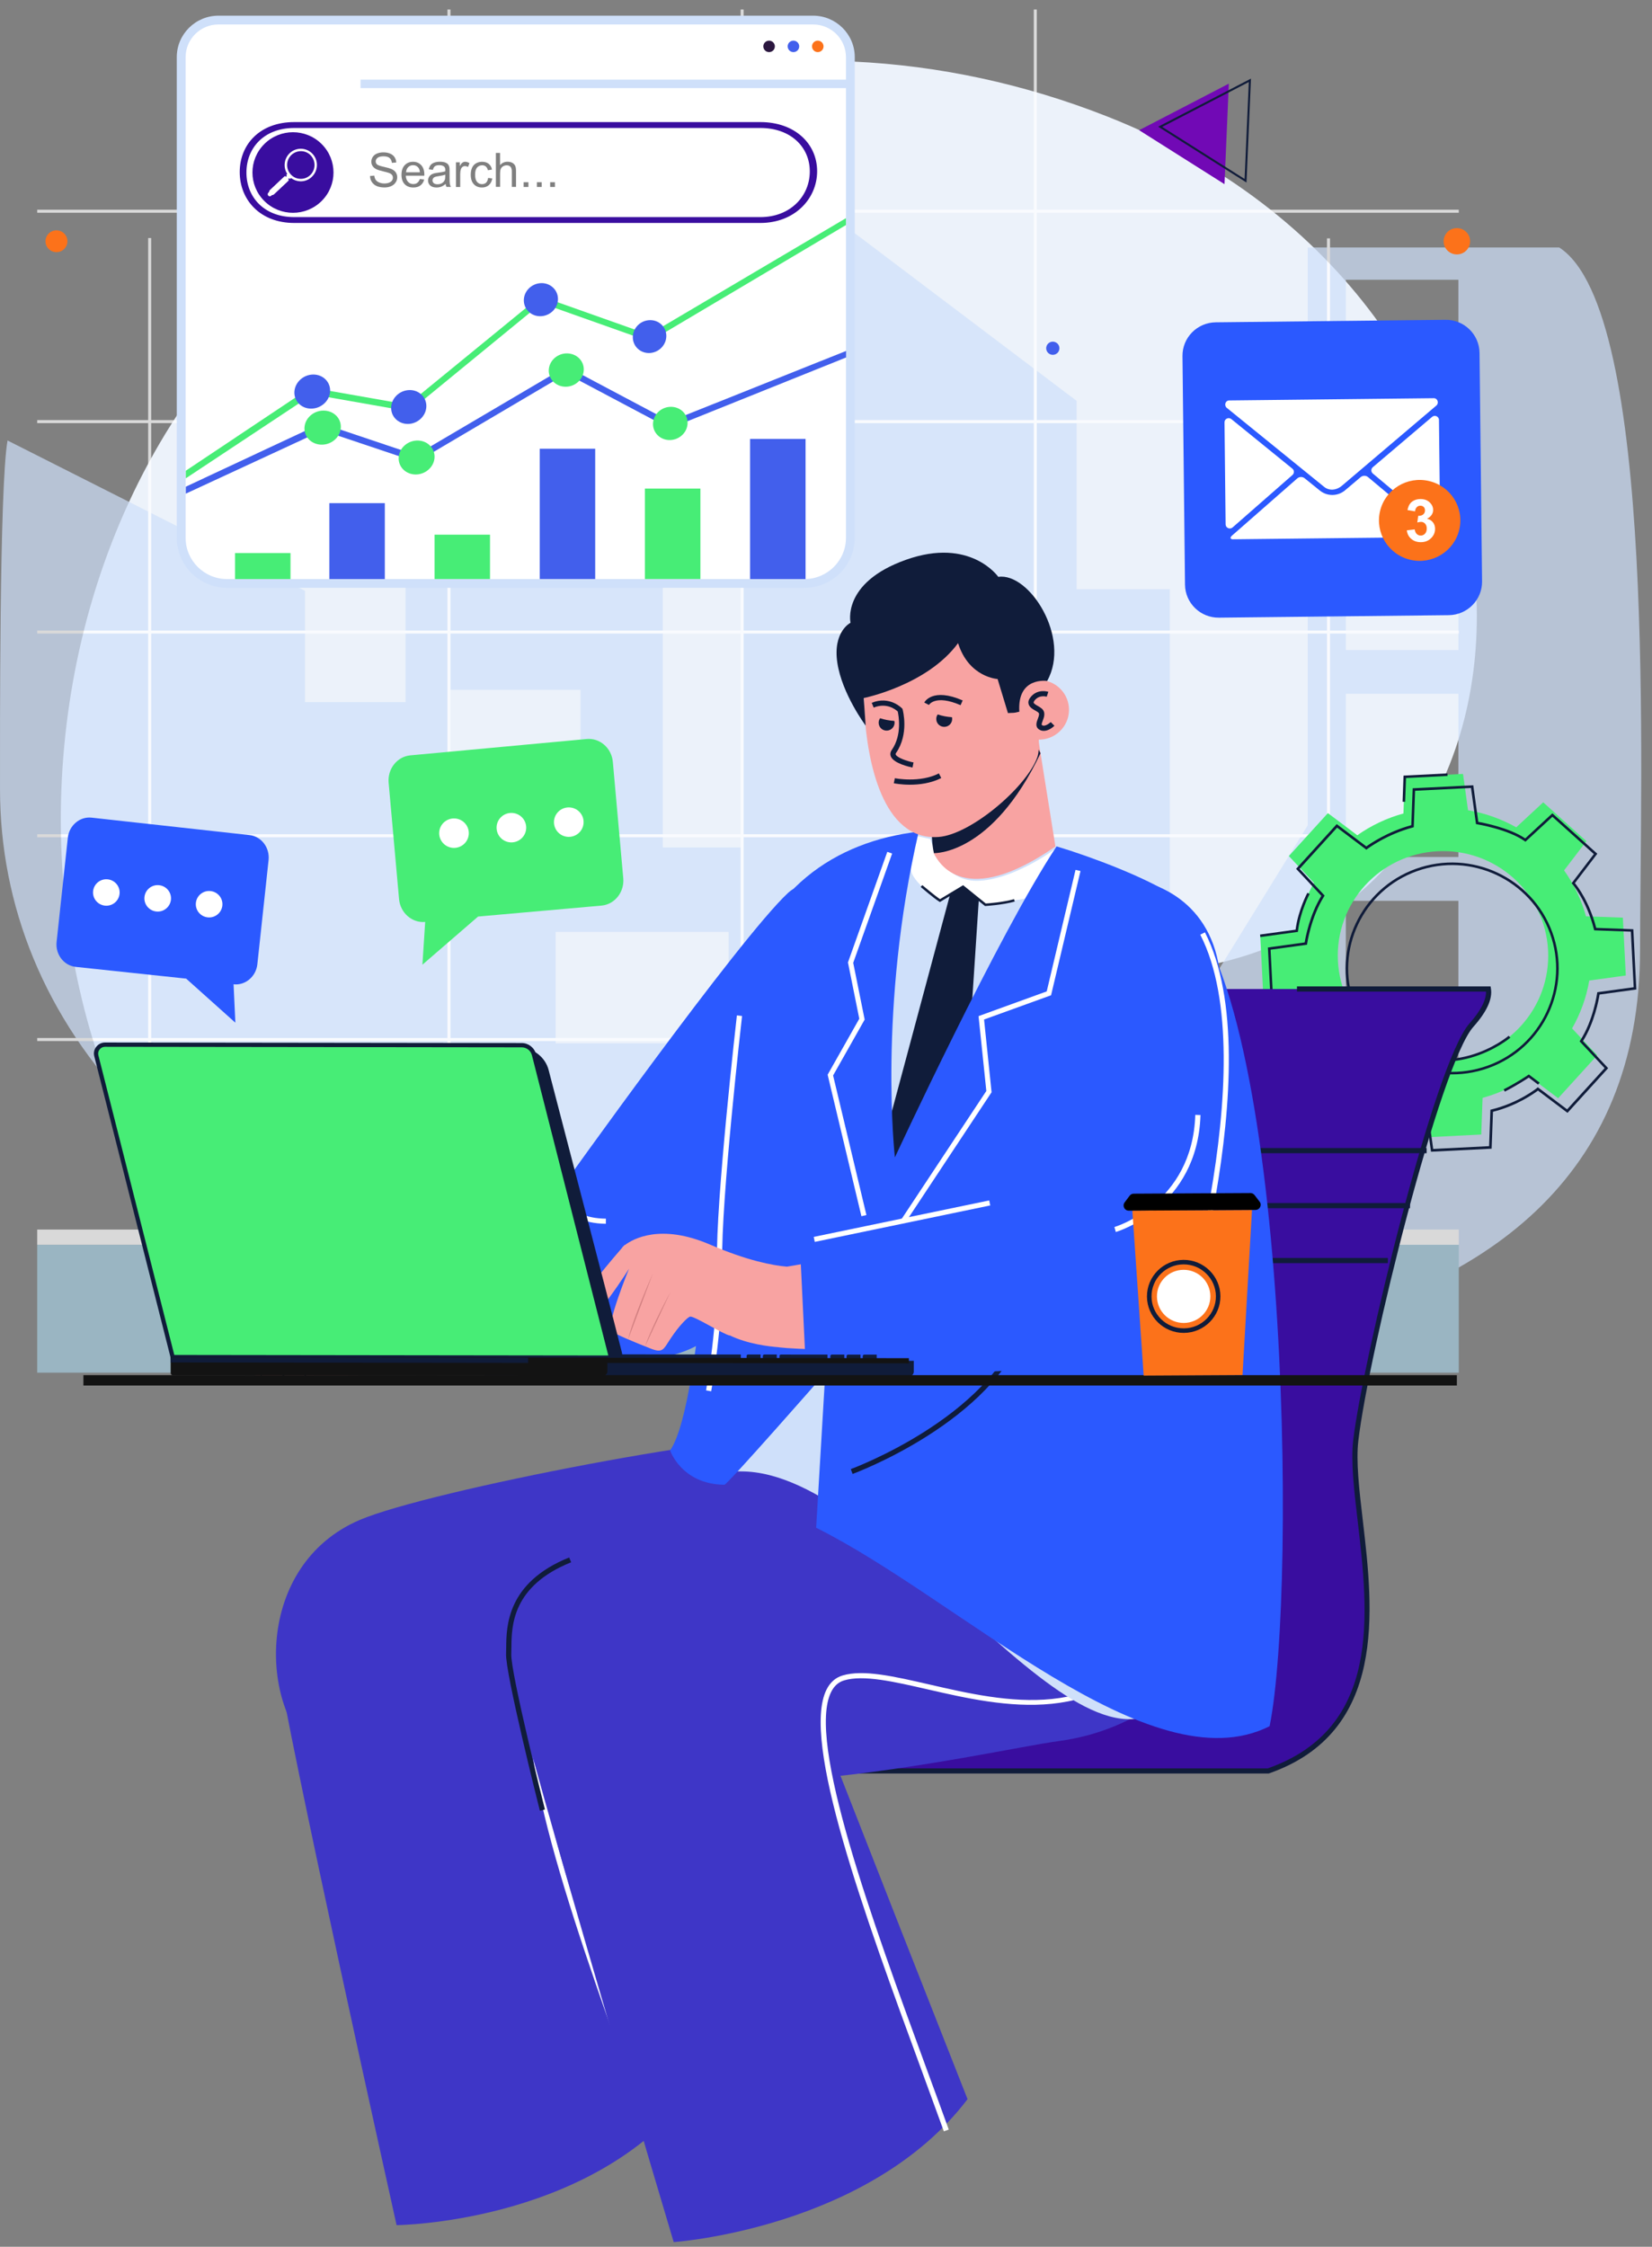 <svg xmlns="http://www.w3.org/2000/svg" width="153" height="208" viewBox="0 0 153 208" fill="none"><rect x="0" y="0" width="153" height="208" fill="#808080" stroke="none"/><path d="M111.786 89.39C67.199 98.423 80.576 121.477 50.825 126.909C10.688 134.236 -8.134 74.414 17.028 37.496C37.136 7.996 71.827 -1.328 102.562 10.791C145.978 27.901 146.978 82.26 111.786 89.39Z" fill="#ECF2FA"></path><g opacity="0.7"><path d="M0.002 73.081C0.002 94.535 16.467 114.708 50.176 121.115C94.688 129.57 151.895 130.128 151.895 87.912C151.895 72.059 153.496 28.754 144.404 22.909H121.112V76.411L108.341 97.11V54.544H99.71V37.107L75.442 18.778V43.05H54.879V11.597C48.693 12.371 42.776 15.17 37.559 19.58V65H28.249V54.693L0.698 40.779C-0.066 45.142 0.002 68.325 0.002 73.081ZM51.466 86.277H67.484V96.583H51.466V86.277ZM61.385 48.707H68.769V78.455H61.385V48.707ZM50.58 27.288H42.136V20.948H50.58V27.288ZM50.58 35.334H42.136V28.994H50.58V35.334ZM50.58 43.377H42.136V37.036H50.58V43.377ZM50.58 51.423H42.136V45.083H50.58V51.423ZM135.069 41.01H124.644V25.901H135.069V41.01ZM135.069 60.177H124.644V45.067H135.069V60.177ZM135.069 79.339H124.644V64.229H135.069V79.339ZM135.069 98.505H124.644V83.396H135.069V98.505ZM41.705 63.864H53.764V77.574H41.705V63.864Z" fill="#CFE0FA"></path><path d="M123.18 22.068H122.899V115.093H123.18V22.068Z" fill="white"></path><path d="M96.024 0.882H95.743V115.097H96.024V0.882Z" fill="white"></path><path d="M68.872 0.882H68.592V115.097H68.872V0.882Z" fill="white"></path><path d="M41.721 0.882H41.44V115.097H41.721V0.882Z" fill="white"></path><path d="M14.002 22.037H13.722V115.093H14.002V22.037Z" fill="white"></path><path d="M135.105 115.242H3.446V127.078H135.105V115.242Z" fill="#A5CCDE"></path><path d="M135.105 113.828H3.446V115.235H135.105V113.828Z" fill="white"></path><path d="M135.105 96.096H3.446V96.375H135.105V96.096Z" fill="white"></path><path d="M135.105 77.232H3.446V77.511H135.105V77.232Z" fill="white"></path><path d="M135.105 58.373H3.446V58.652H135.105V58.373Z" fill="white"></path><path d="M135.105 38.892H3.446V39.171H135.105V38.892Z" fill="white"></path><path d="M135.105 19.415H3.446V19.694H135.105V19.415Z" fill="white"></path></g><path d="M74.508 54.013H21.031C18.686 54.013 16.783 52.123 16.783 49.792V5.288C16.783 3.393 18.33 1.856 20.236 1.856H75.307C77.214 1.856 78.76 3.393 78.76 5.288V49.792C78.756 52.123 76.854 54.013 74.508 54.013Z" fill="white"></path><path d="M74.508 54.418H21.031C18.464 54.418 16.372 52.343 16.372 49.788V5.288C16.372 3.173 18.104 1.451 20.232 1.451H75.303C77.431 1.451 79.164 3.173 79.164 5.288V49.792C79.164 52.343 77.075 54.418 74.508 54.418ZM20.232 2.265C18.555 2.265 17.191 3.621 17.191 5.288V49.792C17.191 51.895 18.911 53.608 21.031 53.608H74.508C76.624 53.608 78.349 51.895 78.349 49.792V5.288C78.349 3.621 76.984 2.265 75.307 2.265H20.232Z" fill="#CFE0FA"></path><path d="M70.423 11.302H27.248C24.088 11.302 22.202 13.354 22.202 15.928C22.202 18.499 24.088 20.641 27.248 20.641H70.423C73.583 20.641 75.679 18.416 75.679 15.85C75.675 13.271 73.583 11.302 70.423 11.302ZM70.423 20.099H27.248C24.452 20.099 22.823 18.247 22.823 15.972C22.823 13.696 24.452 11.848 27.248 11.848H70.423C73.211 11.848 74.999 13.593 74.999 15.873C74.999 18.145 73.211 20.099 70.423 20.099Z" fill="#390D9F"></path><path d="M29.788 18.608C31.254 17.152 31.254 14.79 29.788 13.333C28.322 11.876 25.945 11.876 24.48 13.333C23.014 14.79 23.014 17.152 24.48 18.608C25.945 20.065 28.322 20.065 29.788 18.608Z" fill="#390D9F"></path><path d="M28.949 14.246C28.677 13.955 28.309 13.786 27.909 13.77C27.51 13.758 27.13 13.9 26.837 14.175C26.299 14.686 26.212 15.5 26.604 16.101L26.549 16.156C26.517 16.184 26.517 16.231 26.545 16.258L26.572 16.29L26.489 16.364L26.47 16.341C26.434 16.302 26.371 16.302 26.331 16.337L25.006 17.583C24.951 17.638 24.923 17.709 24.923 17.772L24.856 17.835C24.777 17.909 24.773 18.035 24.848 18.114C24.884 18.149 24.927 18.173 24.982 18.177H24.994C25.038 18.173 25.085 18.153 25.121 18.122L25.188 18.059C25.259 18.059 25.326 18.035 25.386 17.984L26.711 16.738C26.746 16.703 26.75 16.64 26.715 16.6L26.691 16.577L26.77 16.498L26.798 16.53C26.81 16.541 26.829 16.553 26.853 16.553H26.857C26.877 16.553 26.893 16.545 26.905 16.538L26.956 16.482C27.197 16.667 27.49 16.773 27.802 16.785C27.838 16.789 27.874 16.789 27.909 16.785C28.265 16.773 28.609 16.632 28.87 16.38C29.479 15.81 29.515 14.851 28.949 14.246ZM28.728 16.211C28.506 16.424 28.21 16.549 27.909 16.557H27.818C27.478 16.549 27.162 16.404 26.932 16.148C26.454 15.637 26.481 14.824 26.996 14.336C27.233 14.12 27.541 13.994 27.866 13.994H27.905C28.245 14.002 28.562 14.148 28.791 14.399C29.266 14.918 29.242 15.728 28.728 16.211Z" fill="white"></path><g opacity="0.5"><path d="M34.269 16.294L34.665 16.259C34.684 16.416 34.728 16.546 34.795 16.648C34.862 16.75 34.969 16.828 35.115 16.891C35.258 16.954 35.42 16.986 35.602 16.986C35.76 16.986 35.903 16.962 36.025 16.915C36.148 16.868 36.239 16.801 36.298 16.722C36.357 16.64 36.389 16.549 36.389 16.451C36.389 16.353 36.361 16.266 36.302 16.192C36.243 16.117 36.148 16.054 36.017 16.007C35.93 15.976 35.744 15.924 35.452 15.854C35.163 15.783 34.957 15.72 34.839 15.657C34.688 15.579 34.574 15.48 34.502 15.362C34.427 15.244 34.392 15.115 34.392 14.969C34.392 14.812 34.435 14.663 34.526 14.525C34.617 14.387 34.748 14.281 34.926 14.211C35.1 14.14 35.293 14.104 35.507 14.104C35.74 14.104 35.95 14.144 36.128 14.219C36.306 14.293 36.444 14.403 36.543 14.549C36.638 14.694 36.694 14.859 36.697 15.044L36.294 15.075C36.274 14.875 36.199 14.726 36.077 14.623C35.954 14.521 35.768 14.47 35.523 14.47C35.27 14.47 35.084 14.517 34.969 14.608C34.854 14.698 34.795 14.812 34.795 14.942C34.795 15.056 34.835 15.146 34.918 15.221C34.997 15.296 35.21 15.37 35.55 15.445C35.891 15.52 36.124 15.59 36.251 15.645C36.437 15.728 36.571 15.838 36.658 15.968C36.745 16.097 36.788 16.247 36.788 16.416C36.788 16.585 36.741 16.742 36.642 16.887C36.547 17.037 36.409 17.151 36.227 17.233C36.045 17.316 35.843 17.355 35.618 17.355C35.333 17.355 35.092 17.312 34.898 17.229C34.704 17.147 34.554 17.021 34.443 16.856C34.332 16.695 34.277 16.506 34.269 16.294Z" fill="black"></path><path d="M38.885 16.573L39.288 16.624C39.225 16.856 39.106 17.037 38.936 17.166C38.766 17.296 38.544 17.359 38.279 17.359C37.943 17.359 37.678 17.257 37.48 17.052C37.283 16.848 37.184 16.557 37.184 16.188C37.184 15.803 37.283 15.508 37.48 15.295C37.678 15.083 37.935 14.977 38.256 14.977C38.56 14.977 38.813 15.079 39.007 15.288C39.201 15.496 39.3 15.787 39.3 16.164C39.3 16.188 39.3 16.223 39.296 16.266H37.583C37.599 16.518 37.67 16.71 37.797 16.84C37.923 16.974 38.086 17.041 38.276 17.041C38.418 17.041 38.541 17.005 38.639 16.931C38.746 16.856 38.825 16.734 38.885 16.573ZM37.607 15.948H38.889C38.873 15.755 38.821 15.614 38.742 15.516C38.62 15.366 38.457 15.291 38.26 15.291C38.082 15.291 37.931 15.351 37.809 15.468C37.69 15.59 37.623 15.748 37.607 15.948Z" fill="black"></path><path d="M41.273 17.025C41.131 17.147 40.992 17.233 40.858 17.284C40.724 17.335 40.581 17.359 40.427 17.359C40.174 17.359 39.98 17.296 39.846 17.174C39.711 17.052 39.644 16.895 39.644 16.707C39.644 16.596 39.672 16.494 39.719 16.4C39.77 16.31 39.838 16.235 39.921 16.176C40.004 16.121 40.099 16.078 40.202 16.05C40.277 16.03 40.391 16.011 40.546 15.991C40.858 15.956 41.091 15.909 41.238 15.858C41.238 15.806 41.242 15.771 41.242 15.755C41.242 15.598 41.206 15.488 41.131 15.421C41.032 15.335 40.882 15.291 40.688 15.291C40.506 15.291 40.371 15.323 40.285 15.386C40.197 15.449 40.134 15.563 40.091 15.724L39.711 15.673C39.747 15.512 39.802 15.382 39.881 15.28C39.96 15.181 40.075 15.103 40.225 15.052C40.376 14.997 40.55 14.973 40.747 14.973C40.945 14.973 41.103 14.997 41.226 15.04C41.349 15.087 41.439 15.142 41.495 15.213C41.554 15.284 41.594 15.37 41.617 15.476C41.629 15.543 41.637 15.661 41.637 15.834V16.349C41.637 16.707 41.645 16.935 41.661 17.029C41.677 17.123 41.712 17.214 41.76 17.304H41.352C41.309 17.226 41.285 17.135 41.273 17.025ZM41.242 16.164C41.099 16.223 40.89 16.27 40.605 16.31C40.447 16.333 40.332 16.357 40.265 16.388C40.197 16.416 40.146 16.459 40.111 16.514C40.075 16.569 40.055 16.632 40.055 16.699C40.055 16.801 40.095 16.887 40.174 16.958C40.253 17.025 40.368 17.06 40.518 17.06C40.668 17.06 40.803 17.029 40.917 16.962C41.032 16.895 41.119 16.809 41.174 16.695C41.218 16.608 41.238 16.479 41.238 16.31V16.164H41.242Z" fill="black"></path><path d="M42.231 17.308V15.028H42.583V15.374C42.674 15.213 42.753 15.107 42.832 15.056C42.907 15.005 42.99 14.977 43.081 14.977C43.212 14.977 43.346 15.02 43.48 15.103L43.346 15.46C43.251 15.405 43.156 15.378 43.061 15.378C42.974 15.378 42.899 15.402 42.832 15.453C42.765 15.504 42.717 15.575 42.686 15.665C42.642 15.803 42.622 15.952 42.622 16.117V17.312H42.231V17.308Z" fill="black"></path><path d="M45.209 16.471L45.592 16.522C45.549 16.785 45.442 16.99 45.272 17.139C45.098 17.288 44.888 17.359 44.639 17.359C44.327 17.359 44.074 17.257 43.884 17.052C43.694 16.848 43.599 16.557 43.599 16.176C43.599 15.928 43.638 15.716 43.721 15.531C43.804 15.347 43.927 15.209 44.097 15.115C44.263 15.02 44.449 14.977 44.647 14.977C44.896 14.977 45.102 15.04 45.26 15.166C45.418 15.291 45.521 15.468 45.565 15.7L45.185 15.759C45.149 15.606 45.086 15.492 44.995 15.413C44.904 15.335 44.793 15.299 44.663 15.299C44.465 15.299 44.307 15.37 44.184 15.508C44.062 15.649 44.002 15.869 44.002 16.172C44.002 16.479 44.062 16.703 44.18 16.84C44.299 16.978 44.453 17.049 44.643 17.049C44.797 17.049 44.924 17.001 45.027 16.907C45.118 16.809 45.181 16.663 45.209 16.471Z" fill="black"></path><path d="M45.925 17.308V14.159H46.312V15.287C46.494 15.079 46.724 14.973 47.001 14.973C47.171 14.973 47.317 15.005 47.444 15.071C47.57 15.138 47.657 15.229 47.712 15.347C47.768 15.464 47.792 15.633 47.792 15.857V17.304H47.404V15.857C47.404 15.665 47.361 15.523 47.278 15.437C47.194 15.35 47.076 15.303 46.922 15.303C46.807 15.303 46.696 15.335 46.597 15.394C46.494 15.453 46.423 15.535 46.38 15.633C46.336 15.736 46.316 15.877 46.316 16.054V17.3H45.925V17.308Z" fill="black"></path><path d="M48.496 17.308V16.868H48.939V17.308H48.496Z" fill="black"></path><path d="M49.725 17.308V16.868H50.168V17.308H49.725Z" fill="black"></path><path d="M50.952 17.308V16.868H51.395V17.308H50.952Z" fill="black"></path></g><path d="M71.23 3.763C70.933 3.763 70.696 3.999 70.696 4.293C70.696 4.588 70.933 4.824 71.23 4.824C71.526 4.824 71.764 4.588 71.764 4.293C71.764 4.002 71.522 3.763 71.23 3.763Z" fill="#2B173F"></path><path d="M73.484 3.763C73.187 3.763 72.95 3.999 72.95 4.293C72.95 4.588 73.187 4.824 73.484 4.824C73.781 4.824 74.018 4.588 74.018 4.293C74.018 4.002 73.777 3.763 73.484 3.763Z" fill="#425FEC"></path><path d="M75.739 3.763C75.442 3.763 75.205 3.999 75.205 4.293C75.205 4.588 75.446 4.824 75.739 4.824C76.035 4.824 76.272 4.588 76.272 4.293C76.272 4.002 76.035 3.763 75.739 3.763Z" fill="#FC721A"></path><path d="M78.555 7.371H33.391V8.157H78.555V7.371Z" fill="#CFE0FA"></path><path d="M78.349 20.197L60.1 30.975L50.05 27.414L37.765 37.457L28.755 35.873L17.21 43.577V44.281L28.937 36.514L37.911 38.09L50.149 28.066L60.167 31.616L78.349 20.834V20.197Z" fill="#47ED76"></path><path d="M48.515 27.866C48.48 27.021 49.16 26.286 50.034 26.215C50.904 26.148 51.64 26.777 51.675 27.618C51.711 28.459 51.035 29.198 50.161 29.269C49.286 29.34 48.551 28.711 48.515 27.866Z" fill="#425FEC"></path><path d="M36.227 37.818C36.199 36.954 36.903 36.195 37.805 36.116C38.703 36.038 39.454 36.675 39.486 37.535C39.517 38.396 38.813 39.159 37.916 39.241C37.014 39.316 36.258 38.683 36.227 37.818Z" fill="#425FEC"></path><path d="M27.264 36.392C27.241 35.523 27.96 34.756 28.874 34.678C29.788 34.603 30.547 35.24 30.575 36.109C30.602 36.977 29.883 37.744 28.969 37.822C28.055 37.905 27.292 37.264 27.264 36.392Z" fill="#425FEC"></path><path d="M58.609 31.286C58.569 30.448 59.234 29.709 60.092 29.643C60.946 29.572 61.67 30.193 61.71 31.03C61.749 31.867 61.089 32.602 60.23 32.677C59.376 32.748 58.648 32.127 58.609 31.286Z" fill="#425FEC"></path><path d="M78.361 32.488L62.042 39.009L52.45 33.923L38.524 42.123L29.772 39.182L17.21 45.055V45.7L29.855 39.847L38.572 42.771L52.447 34.591L62.01 39.662L78.361 33.094V32.488Z" fill="#425FEC"></path><path d="M50.833 34.143C50.932 33.294 51.735 32.654 52.625 32.72C53.515 32.783 54.156 33.522 54.057 34.371C53.958 35.22 53.159 35.861 52.269 35.798C51.379 35.735 50.734 34.996 50.833 34.143Z" fill="#47ED76"></path><path d="M36.931 42.248C37.037 41.384 37.864 40.727 38.778 40.786C39.687 40.845 40.34 41.592 40.237 42.457C40.13 43.322 39.308 43.978 38.394 43.923C37.476 43.864 36.824 43.113 36.931 42.248Z" fill="#47ED76"></path><path d="M28.209 39.477C28.32 38.608 29.159 37.952 30.084 38.015C31.006 38.074 31.666 38.829 31.555 39.697C31.445 40.566 30.61 41.222 29.685 41.163C28.759 41.1 28.095 40.346 28.209 39.477Z" fill="#47ED76"></path><path d="M60.488 39.092C60.583 38.243 61.37 37.606 62.252 37.665C63.13 37.724 63.767 38.459 63.672 39.304C63.581 40.149 62.794 40.79 61.911 40.735C61.029 40.676 60.393 39.941 60.488 39.092Z" fill="#47ED76"></path><path d="M26.904 51.199H21.767V53.608H26.904V51.199Z" fill="#47ED76"></path><path d="M35.641 46.58H30.504V53.608H35.641V46.58Z" fill="#425FEC"></path><path d="M45.383 49.497H40.245V53.605H45.383V49.497Z" fill="#47ED76"></path><path d="M55.124 41.541H49.987V53.605H55.124V41.541Z" fill="#425FEC"></path><path d="M64.866 45.232H59.728V53.604H64.866V45.232Z" fill="#47ED76"></path><path d="M74.607 40.637H69.469V53.608H74.607V40.637Z" fill="#425FEC"></path><path d="M131.795 105.301L137.185 105.03L137.308 101.638C138.866 101.214 140.302 100.522 141.587 99.618L144.309 101.669L147.928 97.692L145.598 95.207C146.373 93.851 146.919 92.358 147.188 90.773L150.574 90.31L150.301 84.952L146.887 84.83C146.46 83.285 145.764 81.851 144.858 80.577L146.923 77.873L142.924 74.276L140.425 76.591C139.06 75.821 137.557 75.278 135.963 75.011L135.497 71.647L130.106 71.918L129.979 75.31C128.425 75.734 126.985 76.426 125.704 77.326L122.982 75.275L119.367 79.249L121.693 81.733C120.918 83.089 120.372 84.587 120.103 86.167L116.718 86.63L116.99 91.988L120.404 92.11C120.831 93.659 121.527 95.085 122.433 96.359L120.368 99.063L124.371 102.66L126.87 100.349C128.235 101.119 129.742 101.662 131.332 101.929L131.795 105.301ZM123.912 88.961C123.639 83.62 127.78 79.072 133.155 78.804C138.526 78.537 143.106 82.649 143.375 87.987C143.644 93.328 139.507 97.876 134.136 98.144C128.761 98.411 124.185 94.299 123.912 88.961Z" fill="#47ED76"></path><path d="M129.9 74.221L129.987 71.804L134.053 71.599L134.065 71.835L130.22 72.028L130.137 74.229L129.9 74.221Z" fill="#101C3A"></path><path d="M116.729 86.752L116.698 86.516L119.992 86.064C120.214 84.284 121.072 82.672 121.08 82.653L121.29 82.763C121.282 82.778 120.416 84.41 120.218 86.178L120.206 86.269L116.729 86.752Z" fill="#101C3A"></path><path d="M127.804 96.371L127.942 96.178C134.215 100.553 139.669 95.935 139.724 95.888L139.883 96.064C139.827 96.112 134.231 100.852 127.804 96.371Z" fill="#101C3A"></path><path d="M139.258 100.848C140.524 100.207 141.509 99.528 141.52 99.52L141.592 99.469L142.592 100.223L142.45 100.412L141.588 99.759C141.335 99.928 140.453 100.506 139.369 101.057L139.258 100.848Z" fill="#101C3A"></path><path d="M117.711 93.293L117.426 87.715L120.831 87.248C120.906 86.792 121.302 84.669 122.378 82.932L120.036 80.432L123.801 76.293L126.542 78.356C126.898 78.101 128.52 76.988 130.707 76.391L130.834 72.975L136.446 72.696L136.913 76.084C137.407 76.171 139.812 76.635 141.259 77.617L143.771 75.294L147.936 79.036L145.859 81.756C146.132 82.091 147.216 83.513 147.833 85.899L151.27 86.025L151.551 91.603L148.145 92.071C148.07 92.531 147.675 94.7 146.599 96.387L148.94 98.887L145.175 103.026L142.438 100.962C142.086 101.229 140.516 102.361 138.273 102.927L138.147 106.343L132.534 106.622L132.064 103.238C131.621 103.175 129.663 102.853 127.721 101.697L125.206 104.024L121.041 100.282L123.117 97.562C122.832 97.22 121.674 95.71 121.144 93.419L117.711 93.293ZM117.675 87.92L117.936 93.065L121.333 93.187L121.353 93.277C121.931 95.88 123.343 97.46 123.358 97.475L123.426 97.546L121.365 100.247L125.206 103.698L127.693 101.394L127.768 101.442C129.94 102.762 132.159 103.006 132.182 103.006L132.273 103.014L132.736 106.367L137.913 106.107L138.036 102.731L138.123 102.711C140.666 102.094 142.339 100.73 142.355 100.714L142.426 100.655L145.139 102.699L148.612 98.883L146.294 96.406L146.346 96.328C147.56 94.472 147.916 91.969 147.92 91.941L147.932 91.855L151.302 91.395L151.041 86.249L147.643 86.127L147.623 86.041C146.943 83.356 145.63 81.851 145.618 81.835L145.555 81.764L147.615 79.068L143.775 75.617L141.279 77.924L141.2 77.869C139.673 76.784 136.818 76.312 136.786 76.308L136.699 76.293L136.236 72.948L131.059 73.207L130.937 76.584L130.853 76.607C128.389 77.26 126.633 78.592 126.618 78.608L126.546 78.663L123.837 76.619L120.364 80.436L122.682 82.908L122.635 82.987C121.417 84.905 121.064 87.35 121.061 87.373L121.049 87.46L117.675 87.92Z" fill="#101C3A"></path><path d="M125.209 92.99C123.358 87.904 126.016 82.271 131.134 80.432C136.252 78.592 141.92 81.233 143.771 86.32C145.622 91.406 142.964 97.039 137.846 98.879C132.728 100.718 127.06 98.077 125.209 92.99ZM143.549 86.402C141.742 81.438 136.209 78.859 131.217 80.656C126.222 82.452 123.627 87.951 125.435 92.912C127.242 97.876 132.772 100.455 137.767 98.658C142.762 96.866 145.353 91.367 143.549 86.402Z" fill="#101C3A"></path><path d="M117.457 163.945H78.455C80.215 163.603 89.106 160.643 86.828 135.557C85.468 120.6 94.612 97.661 97.436 91.56H137.846C137.96 92.268 137.676 93.341 136.283 94.893C133.147 98.4 126.479 125.553 125.565 133.348C124.675 140.926 131.937 158.886 117.457 163.945Z" fill="#390D9F"></path><path d="M78.455 164.184H117.496L117.536 164.172C128.5 160.344 127.183 149.031 126.218 140.773C125.873 137.829 125.581 135.285 125.802 133.379C126.759 125.242 133.392 98.49 136.461 95.054C137.691 93.678 138.237 92.491 138.083 91.525L138.051 91.32H120.119V91.8H137.628C137.648 92.582 137.126 93.592 136.105 94.736C132.819 98.407 126.178 126.084 125.328 133.324C125.098 135.285 125.395 137.856 125.743 140.828C126.736 149.365 127.974 159.99 117.417 163.709H78.459V164.184H78.455Z" fill="#101C3A"></path><path d="M132.127 106.281H105.066V106.76H132.127V106.281Z" fill="#101C3A"></path><path d="M130.588 111.371H103.527V111.85H130.588V111.371Z" fill="#101C3A"></path><path d="M128.539 116.457H101.478V116.937H128.539V116.457Z" fill="#101C3A"></path><path d="M22.399 126.512C22.823 127.282 26.303 128.426 28.439 128.045C29.59 127.841 30.626 127.951 31.433 128.017C31.512 128.104 31.635 128.096 31.773 128.045C32.438 128.088 32.904 128.057 33.086 127.683C33.142 127.573 33.11 127.479 33.031 127.389C33.573 127.137 34.261 126.846 34.696 126.693C35.325 126.473 37.393 125.4 38.129 124.554C38.188 124.488 38.22 124.417 38.244 124.346C45.201 124.118 57.038 127.365 63.47 124.11C72.448 119.57 63.545 111.913 61.599 111.858C56.204 111.701 36.871 117.011 32.493 118.234C29.214 118.788 21.889 120.577 21.83 121.701C21.759 122.951 21.676 125.199 22.399 126.512ZM31.057 125.584C31.231 124.853 32.303 124.739 33.533 124.723C32.968 125.278 32.196 125.993 31.734 126.657C31.291 126.402 30.942 126.08 31.057 125.584Z" fill="#F8A3A2"></path><path d="M28.399 127.896L27.846 122.86C27.846 122.86 27.64 126.139 28.399 127.896Z" fill="#101C3A"></path><path d="M24.329 127.695L23.262 122.743C23.258 122.743 23.392 126.029 24.329 127.695Z" fill="#101C3A"></path><path d="M26.509 128.108L25.164 122.294C25.164 122.294 25.544 126.414 26.509 128.108Z" fill="#101C3A"></path><path d="M86.152 100.145C83.93 106.453 79.765 119.421 72.195 127.428C72.195 127.428 54.594 122.829 51.889 110.109C51.889 110.109 68.453 86.874 72.982 82.665C77.518 78.455 88.379 93.836 86.152 100.145Z" fill="#2B59FF"></path><path d="M51.893 110.109L36.108 114.056L41.562 125.376C41.562 125.376 60.001 128.265 65.395 124.012L62.658 109.527L51.893 110.109Z" fill="#2B59FF"></path><path d="M25.694 153.681C26.437 159.711 36.729 205.995 36.729 205.995C36.729 205.995 54.032 205.858 63.45 194.439C63.45 194.439 53.384 162.038 51.307 155.021C49.227 148.005 24.365 142.887 25.694 153.681Z" fill="#3E36C7"></path><path d="M79.061 158.996C73.63 162.321 39.434 170.23 29.356 162.439C23.95 158.257 23.526 144.892 33.319 140.71C39.731 137.974 69.275 132.286 75.71 132.888C82.149 133.485 94.857 149.322 79.061 158.996Z" fill="#3E36C7"></path><path d="M60.036 197.308L60.491 197.147L59.771 195.158C54.622 180.913 47.574 161.405 50.148 156.342C50.441 155.768 50.841 155.411 51.371 155.254C57.224 153.52 78.262 147.062 78.471 146.999L78.329 146.539C78.115 146.606 57.082 153.06 51.232 154.794C50.576 154.986 50.065 155.434 49.717 156.126C47.048 161.374 53.85 180.198 59.316 195.32L60.036 197.308Z" fill="white"></path><path d="M98.017 161.189C91.539 162.05 59.846 169.683 50.251 160.898C45.102 156.185 45.766 144.629 56.437 141.476C63.426 139.413 86.868 130.722 106.553 137.899C119.45 142.597 113.015 159.192 98.017 161.189Z" fill="#3E36C7"></path><path d="M47.649 156.048C48.796 162.019 62.394 207.564 62.394 207.564C62.394 207.564 80.473 206.33 89.609 194.333C89.609 194.333 77.099 162.632 74.496 155.761C71.898 148.89 45.6 145.356 47.649 156.048Z" fill="#3E36C7"></path><path d="M87.414 197.308L87.869 197.147C87.212 195.323 86.508 193.405 85.784 191.44C80.837 177.957 74.678 161.177 76.984 156.621C77.265 156.067 77.657 155.721 78.179 155.564C79.971 155.033 82.735 155.666 85.939 156.401C92.841 157.985 102.289 160.155 108.004 151.024L107.593 150.772C102.064 159.617 93.181 157.577 86.046 155.937C82.779 155.187 79.955 154.538 78.04 155.108C77.392 155.301 76.889 155.737 76.553 156.409C74.156 161.154 80.093 177.332 85.334 191.609C86.053 193.566 86.754 195.485 87.414 197.308Z" fill="white"></path><path d="M68.532 91.957C66.198 102.566 67.428 129.956 64.288 134.448C64.288 134.448 64.881 136.217 68.647 136.217C82.549 136.217 100.501 167.86 108.953 156.822C116.804 146.571 117.176 89.351 106.319 82.205C95.213 74.894 72.768 72.697 68.532 91.957Z" fill="#CFE0FA"></path><path d="M88.201 82.024L78.285 118.969L81.438 128.187L88.339 118.576L90.709 82.417L88.201 82.024Z" fill="#101C3A"></path><path d="M94.94 83.195L91.254 83.754L89.186 82.083L87.05 83.368C87.05 83.368 84.384 81.674 84.356 80.424L84.985 77.413L86.164 77.677C86.164 77.677 87.157 81.568 90.475 81.541C93.79 81.513 97.673 78.632 97.673 78.632L94.94 83.195Z" fill="white"></path><path d="M62.062 134.271C65.202 129.778 66.092 102.656 68.425 92.047C70.569 82.299 77.443 77.865 85.084 76.992C81.303 93.325 82.881 107.145 82.881 107.145C82.881 107.145 92.484 86.45 97.856 78.356C101.008 79.292 106.114 81.23 108.507 82.806C119.364 89.948 120.163 147.18 117.584 159.805C106.505 165.399 88.929 148.08 75.588 141.433L76.434 127.109C76.434 127.109 67.358 137.459 67.093 137.455C63.102 137.404 62.062 134.271 62.062 134.271Z" fill="#2B59FF"></path><path d="M65.866 128.8C65.878 128.737 67.025 122.294 66.891 116.791C66.756 111.332 68.706 94.225 68.726 94.056L68.247 94.001C68.227 94.174 66.274 111.312 66.408 116.803C66.543 122.255 65.403 128.65 65.392 128.713L65.866 128.8Z" fill="white"></path><path d="M85.436 70.125L86.5 79.032C86.943 79.866 89.296 84.198 97.749 78.368L95.68 65.432C95.68 65.432 91.828 67.59 85.436 70.125Z" fill="#F8A3A2"></path><path d="M86.492 78.981C86.492 78.981 91.859 79.209 96.368 69.736C96.368 69.736 95.913 68.82 95.89 68.84C89.593 73.16 85.373 73.545 86.492 78.981Z" fill="#101C3A"></path><path d="M86.923 77.484C89.89 77.272 95.039 72.901 96.064 70.126C96.428 69.135 96.091 66.592 95.621 65.385C94.138 61.6 92.923 58.156 89.83 57.292C88.529 56.93 85.349 57.523 84.194 57.838C80.386 58.891 79.828 62.024 80.061 65.943C80.318 70.342 81.691 77.861 86.923 77.484Z" fill="#F8A3A2"></path><path d="M84.511 71.057L84.606 70.585C84.013 70.467 83.079 70.149 82.956 69.85C82.948 69.827 82.933 69.787 82.988 69.705C84.206 67.956 83.621 65.77 83.597 65.676L83.581 65.621L83.542 65.578C83.53 65.566 82.407 64.379 80.734 65.063L80.916 65.507C82.118 65.015 82.953 65.688 83.142 65.864C83.221 66.214 83.573 68.019 82.589 69.433C82.418 69.677 82.45 69.893 82.505 70.031C82.775 70.676 84.226 70.998 84.511 71.057Z" fill="#101C3A"></path><path d="M93.453 65.892C93.552 67.413 94.877 68.569 96.408 68.467C97.939 68.368 99.101 67.052 98.999 65.53C98.9 64.009 97.575 62.854 96.044 62.956C94.513 63.054 93.35 64.371 93.453 65.892Z" fill="#F8A3A2"></path><path d="M96.669 67.661C97.056 67.661 97.444 67.398 97.654 67.185L97.314 66.847C97.31 66.851 96.795 67.331 96.507 67.13C96.451 67.091 96.463 67.001 96.574 66.714C96.697 66.399 96.879 65.92 96.459 65.578C96.36 65.499 96.242 65.428 96.127 65.361C95.969 65.271 95.747 65.145 95.731 65.047C95.724 64.996 95.767 64.906 95.854 64.803C96.293 64.296 96.938 64.497 96.942 64.501L97.092 64.045C97.052 64.033 96.131 63.742 95.486 64.493C95.293 64.717 95.217 64.925 95.253 65.129C95.308 65.452 95.613 65.629 95.882 65.782C95.981 65.837 96.076 65.892 96.151 65.951C96.277 66.057 96.254 66.191 96.119 66.545C96.008 66.832 95.842 67.264 96.226 67.527C96.368 67.622 96.519 67.661 96.669 67.661Z" fill="#101C3A"></path><path d="M84.281 72.645C85.128 72.645 86.207 72.519 87.176 72.028L86.955 71.6C85.175 72.504 82.901 72.048 82.877 72.044L82.778 72.511C82.83 72.523 83.443 72.645 84.281 72.645Z" fill="#101C3A"></path><path d="M88.165 66.395C88.173 66.431 88.181 66.47 88.185 66.509C88.213 66.914 87.904 67.264 87.497 67.288C87.089 67.315 86.737 67.009 86.714 66.604C86.702 66.431 86.753 66.273 86.844 66.14C87.271 66.285 87.718 66.368 88.165 66.395Z" fill="#101C3A"></path><path d="M82.83 66.741C82.838 66.776 82.846 66.816 82.85 66.855C82.877 67.26 82.569 67.61 82.161 67.637C81.754 67.665 81.402 67.358 81.378 66.953C81.366 66.78 81.418 66.623 81.509 66.49C81.936 66.631 82.379 66.714 82.83 66.741Z" fill="#101C3A"></path><path d="M88.964 65.283L89.158 64.843C86.366 63.632 85.63 64.98 85.602 65.039L86.033 65.259L85.82 65.149L86.033 65.263C86.033 65.251 86.619 64.265 88.964 65.283Z" fill="#101C3A"></path><path d="M78.962 136.453C79.092 136.406 91.99 131.646 95.028 122.798L94.569 122.644C91.606 131.272 78.926 135.958 78.796 136.005L78.962 136.453Z" fill="#101C3A"></path><path d="M92.393 62.861L93.35 66.014C94.027 65.967 93.742 66.041 94.406 65.888C94.193 62.61 96.981 63.042 96.981 63.042C99.216 59.06 95.332 52.976 92.457 53.404C92.457 53.404 89.886 49.697 83.902 51.824C77.917 53.95 78.772 57.653 78.772 57.653C78.772 57.653 77.115 58.467 77.55 61.356C77.981 64.245 80.172 67.174 80.172 67.174L79.994 64.623C79.994 64.623 85.859 63.447 88.731 59.54C89.735 62.72 92.393 62.861 92.393 62.861Z" fill="#101C3A"></path><path d="M51.992 122.789C54.068 119.645 56.896 116.339 57.644 115.482C57.636 115.478 57.628 115.474 57.628 115.474C57.628 115.474 57.663 115.439 57.73 115.38C57.794 115.309 57.833 115.262 57.833 115.262C57.833 115.262 57.853 115.262 57.877 115.262C58.644 114.684 61.191 113.246 65.779 115.227C69.224 116.716 71.573 117.149 72.879 117.263C73.468 117.168 85.472 115.195 94.019 112.192C95.589 113.591 98.124 116.972 100.62 121.127C101.031 121.811 101.423 122.487 101.795 123.147C93.113 125.337 75.256 125.105 72.135 124.731V124.723C71.265 124.66 69.22 124.425 67.567 123.615C67.567 123.627 67.567 123.635 67.567 123.635C66.91 123.481 64.367 121.87 63.936 121.885C63.719 121.893 62.888 122.727 62.081 123.957C61.444 124.928 61.381 125.285 60.293 124.857C58.775 124.263 56.935 123.505 56.631 123.218C56.101 122.715 58.257 117.451 58.257 117.451C58.257 117.451 55.132 122.491 53.091 123.623C52.569 123.914 51.659 123.289 51.992 122.789Z" fill="#F8A3A2"></path><path d="M59.736 124.657L62.085 119.625C62.089 119.625 60.4 122.695 59.736 124.657Z" fill="#D17F80"></path><path d="M58.166 124.012L60.475 117.868C60.475 117.868 58.636 121.995 58.166 124.012Z" fill="#D17F80"></path><path d="M50.002 167.635L50.469 167.517C50.437 167.392 47.273 154.821 47.352 153.111C47.36 152.942 47.36 152.75 47.364 152.537C47.38 150.545 47.411 146.83 52.897 144.629L52.715 144.185C46.933 146.508 46.897 150.58 46.881 152.537C46.881 152.742 46.877 152.93 46.87 153.092C46.786 154.868 49.868 167.117 50.002 167.635Z" fill="#101C3A"></path><path d="M103.958 81.301C107.356 81.497 112.679 83.781 113.055 91.002C113.431 98.219 112.636 114.606 108.625 126.1C108.625 126.1 90.479 125.667 86.54 112.197C86.54 112.197 89.858 95.849 92.484 89.532C95.118 83.215 100.213 81.085 103.958 81.301Z" fill="#2B59FF"></path><path d="M103.341 114.055C103.416 114.032 110.915 111.807 111.184 103.226L110.702 103.21C110.445 111.445 103.282 113.572 103.211 113.595L103.341 114.055Z" fill="white"></path><path d="M108.803 126.37C108.894 126.091 117.841 98.486 111.595 86.312L111.164 86.528C117.318 98.525 108.431 125.942 108.344 126.217L108.803 126.37Z" fill="white"></path><path d="M83.692 113.419L91.835 101.116L91.139 94.382L97.345 92.138L100.07 80.636L99.611 80.53L96.942 91.78L90.629 94.068L91.349 100.998L83.296 113.159L83.692 113.419Z" fill="white"></path><path d="M79.78 112.593L80.243 112.483L77.158 99.563L80.081 94.39L79.021 89.135L82.624 79.017L82.177 78.86L78.534 89.099L79.583 94.311L76.652 99.492L79.78 112.593Z" fill="white"></path><path d="M86.54 112.192L74.073 115.054L74.694 127.947L107.197 126.095L99.841 115.643L86.54 112.192Z" fill="#2B59FF"></path><path d="M91.615 111.132L75.363 114.508L75.46 114.97L91.712 111.594L91.615 111.132Z" fill="white"></path><path d="M56.109 113.293L56.117 112.821C52.213 112.77 52.134 110.215 52.13 110.105L51.656 110.109C51.656 110.141 51.727 113.234 56.109 113.293Z" fill="white"></path><path d="M91.219 83.871L89.178 82.224L87.05 83.506L86.99 83.471C86.536 83.191 85.321 82.162 85.27 82.114L85.42 81.941C85.432 81.953 86.575 82.92 87.058 83.239L89.201 81.949L91.298 83.643C91.555 83.628 92.872 83.533 93.916 83.243L93.979 83.463C92.801 83.789 91.286 83.871 91.27 83.875L91.219 83.871Z" fill="#101C3A"></path><path d="M47.767 127.145C47.767 127.259 47.862 127.353 47.977 127.353L84.21 127.401C84.443 127.401 84.629 127.216 84.629 126.984V125.978L47.763 125.93L47.767 127.145Z" fill="#101C3A"></path><path d="M79.903 125.545V125.97H81.196V125.407H80.046C79.966 125.407 79.903 125.47 79.903 125.545Z" fill="#101C3A"></path><path d="M78.4 125.545V125.97H79.694V125.408H78.543C78.463 125.404 78.4 125.467 78.4 125.545Z" fill="#101C3A"></path><path d="M76.901 125.541V125.966H78.195V125.404H77.044C76.965 125.404 76.901 125.466 76.901 125.541Z" fill="#101C3A"></path><path d="M70.648 125.534V125.958H71.942V125.396H70.787C70.712 125.396 70.648 125.459 70.648 125.534Z" fill="#101C3A"></path><path d="M69.145 125.534V125.958H70.439V125.396H69.288C69.209 125.392 69.145 125.455 69.145 125.534Z" fill="#101C3A"></path><path d="M51.529 125.51V125.934H52.822V125.372H51.671C51.592 125.372 51.529 125.435 51.529 125.51Z" fill="#101C3A"></path><path d="M50.03 125.51V125.934H51.323V125.372H50.172C50.093 125.368 50.03 125.431 50.03 125.51Z" fill="#101C3A"></path><path d="M72.191 125.537V125.962L76.64 125.966V125.404L72.333 125.4C72.254 125.396 72.191 125.459 72.191 125.537Z" fill="#101C3A"></path><path d="M45.157 125.502V125.927L49.603 125.931V125.368L45.296 125.365C45.221 125.365 45.157 125.427 45.157 125.502Z" fill="#101C3A"></path><path d="M53.17 125.514V125.938L68.611 125.958V125.396L53.309 125.376C53.233 125.372 53.17 125.435 53.17 125.514Z" fill="#101C3A"></path><path d="M45.513 125.365L42.381 125.361C42.203 125.361 42.06 125.502 42.06 125.679V125.927L45.656 125.931V125.506C45.652 125.427 45.588 125.365 45.513 125.365Z" fill="url(#paint0_linear_117_12216)"></path><path d="M41.178 125.356L38.046 125.353C37.868 125.353 37.725 125.494 37.725 125.671V125.919L41.321 125.923V125.498C41.321 125.419 41.257 125.356 41.178 125.356Z" fill="url(#paint1_linear_117_12216)"></path><path d="M36.848 125.353L33.715 125.349C33.537 125.349 33.395 125.49 33.395 125.667V125.911L36.99 125.915V125.49C36.99 125.415 36.927 125.353 36.848 125.353Z" fill="url(#paint2_linear_117_12216)"></path><path d="M32.517 125.349L29.384 125.345C29.206 125.345 29.064 125.486 29.064 125.663V125.907L32.659 125.911V125.486C32.659 125.412 32.596 125.349 32.517 125.349Z" fill="url(#paint3_linear_117_12216)"></path><path d="M27.419 125.341H25.777C25.599 125.341 25.457 125.482 25.457 125.659V125.907L27.557 125.911V125.486C27.557 125.404 27.494 125.341 27.419 125.341Z" fill="url(#paint4_linear_117_12216)"></path><path d="M24.863 125.337L23.222 125.333C23.044 125.333 22.902 125.474 22.902 125.651V125.895L25.002 125.899V125.474C25.006 125.4 24.942 125.337 24.863 125.337Z" fill="url(#paint5_linear_117_12216)"></path><path d="M22.459 125.333L20.817 125.329C20.64 125.329 20.497 125.471 20.497 125.647V125.891L22.601 125.895V125.471C22.601 125.396 22.538 125.333 22.459 125.333Z" fill="url(#paint6_linear_117_12216)"></path><path d="M50.805 99.036C50.508 97.896 49.417 97.012 48.238 97.024L56.552 127.192C56.552 127.192 57.964 126.721 57.592 125.184C57.284 123.902 52.407 105.184 50.805 99.036Z" fill="#101C3A"></path><path d="M48.317 96.756L9.723 96.709C9.185 96.709 8.786 97.212 8.92 97.731L15.988 125.628L56.587 125.679L49.448 97.637C49.318 97.122 48.851 96.756 48.317 96.756Z" fill="#47ED76"></path><path d="M56.841 125.875L15.834 125.824L15.798 125.675L8.73 97.778C8.651 97.472 8.719 97.153 8.916 96.906C9.11 96.658 9.407 96.513 9.723 96.513L48.317 96.56C48.942 96.56 49.488 96.984 49.642 97.586L56.841 125.875ZM16.142 125.435L56.338 125.486L49.263 97.688C49.152 97.256 48.764 96.957 48.317 96.957L9.723 96.91C9.525 96.91 9.343 96.996 9.225 97.153C9.106 97.307 9.063 97.503 9.11 97.692L16.142 125.435Z" fill="#101C3A"></path><path d="M15.806 127.106C15.806 127.22 15.901 127.314 16.015 127.314L55.836 127.365C56.069 127.365 56.255 127.18 56.255 126.948V125.675L15.806 125.624V127.106Z" fill="#131313"></path><path d="M55.803 125.698L55.803 126.177L84.177 126.213L84.177 125.734L55.803 125.698Z" fill="#131313"></path><path d="M15.811 125.654L15.81 126.129L48.915 126.171L48.915 125.695L15.811 125.654Z" fill="#101C3A"></path><path d="M134.18 56.95L112.897 57.181C111.176 57.201 109.765 55.829 109.749 54.12L109.515 32.968C109.496 31.258 110.876 29.859 112.596 29.839L133.879 29.607C135.599 29.588 137.008 30.96 137.027 32.669L137.261 53.821C137.28 55.531 135.9 56.93 134.18 56.95Z" fill="#2B59FF"></path><path d="M122.591 45.036L113.621 37.76C113.348 37.54 113.482 37.08 113.834 37.072C113.838 37.072 113.838 37.072 113.842 37.072L132.787 36.864C132.791 36.864 132.791 36.864 132.795 36.864C133.147 36.864 133.293 37.32 133.024 37.548L124.303 44.949C123.734 45.437 123.054 45.445 122.591 45.036Z" fill="white"></path><path d="M119.704 43.97L114.155 48.829C113.905 49.045 113.514 48.872 113.51 48.546L113.407 39.1C113.403 38.774 113.787 38.593 114.04 38.797L119.692 43.385C119.878 43.534 119.882 43.813 119.704 43.97Z" fill="white"></path><path d="M133.06 49.623C133.044 49.67 132.977 49.705 132.886 49.721L114.151 49.926C114.056 49.914 113.993 49.882 113.973 49.831C113.953 49.776 113.985 49.705 114.06 49.623C114.084 49.599 114.115 49.572 114.147 49.544L120.147 44.289C120.341 44.12 120.629 44.116 120.831 44.277L122.231 45.409C122.575 45.688 122.994 45.826 123.41 45.822C123.825 45.818 124.24 45.672 124.58 45.386L126.016 44.171C126.214 44.006 126.503 44.002 126.7 44.167L132.878 49.34C132.914 49.367 132.946 49.395 132.965 49.415C133.048 49.497 133.084 49.568 133.06 49.623Z" fill="white"></path><path d="M133.27 38.88L133.373 48.22C133.377 48.55 132.989 48.731 132.736 48.518L127.143 43.837C126.961 43.684 126.961 43.404 127.143 43.251L132.633 38.593C132.882 38.381 133.27 38.554 133.27 38.88Z" fill="white"></path><path d="M135.149 49.041C135.629 47.028 134.377 45.009 132.351 44.532C130.326 44.054 128.294 45.299 127.814 47.312C127.334 49.325 128.587 51.344 130.612 51.822C132.638 52.299 134.669 51.054 135.149 49.041Z" fill="#FC721A"></path><path d="M130.292 49.096L131.023 49.01C131.047 49.194 131.11 49.336 131.213 49.434C131.316 49.532 131.438 49.579 131.585 49.579C131.739 49.579 131.874 49.52 131.98 49.403C132.087 49.285 132.139 49.127 132.139 48.927C132.139 48.738 132.087 48.589 131.984 48.479C131.881 48.369 131.759 48.314 131.613 48.314C131.518 48.314 131.399 48.333 131.264 48.369L131.348 47.755C131.553 47.76 131.707 47.716 131.814 47.622C131.921 47.528 131.976 47.406 131.976 47.248C131.976 47.119 131.937 47.013 131.858 46.934C131.779 46.855 131.676 46.816 131.545 46.816C131.415 46.816 131.308 46.859 131.217 46.95C131.126 47.04 131.071 47.17 131.051 47.339L130.355 47.221C130.402 46.985 130.477 46.796 130.572 46.655C130.671 46.513 130.806 46.403 130.98 46.321C131.154 46.238 131.351 46.199 131.565 46.199C131.937 46.199 132.233 46.317 132.455 46.553C132.641 46.745 132.732 46.962 132.732 47.205C132.732 47.547 132.542 47.822 132.166 48.027C132.392 48.074 132.574 48.184 132.708 48.349C132.843 48.518 132.91 48.719 132.91 48.954C132.91 49.296 132.783 49.591 132.53 49.831C132.277 50.075 131.965 50.193 131.589 50.193C131.233 50.193 130.936 50.09 130.703 49.886C130.466 49.69 130.331 49.422 130.292 49.096Z" fill="white"></path><path d="M37.999 69.929L54.337 68.415C55.556 68.302 56.643 69.253 56.758 70.53L57.723 81.304C57.838 82.582 56.936 83.722 55.718 83.836L44.279 84.85L39.122 89.307L39.379 85.349C38.165 85.463 37.073 84.512 36.958 83.234L35.993 72.456C35.883 71.179 36.78 70.043 37.999 69.929Z" fill="#47ED76"></path><path d="M51.311 76.242C51.24 75.491 51.79 74.827 52.545 74.752C53.301 74.681 53.973 75.228 54.044 75.978C54.116 76.729 53.566 77.394 52.81 77.468C52.055 77.543 51.386 76.993 51.311 76.242Z" fill="white"></path><path d="M45.996 76.752C45.925 76.002 46.474 75.337 47.23 75.263C47.985 75.192 48.654 75.738 48.729 76.489C48.8 77.24 48.25 77.904 47.495 77.979C46.739 78.054 46.071 77.503 45.996 76.752Z" fill="white"></path><path d="M40.68 77.264C40.609 76.513 41.159 75.849 41.914 75.774C42.669 75.703 43.338 76.25 43.413 77C43.484 77.751 42.934 78.415 42.179 78.49C41.428 78.565 40.755 78.014 40.68 77.264Z" fill="white"></path><path d="M23.115 77.311L8.485 75.695C7.398 75.573 6.405 76.41 6.282 77.554L5.242 87.204C5.119 88.348 5.91 89.386 6.998 89.508L17.242 90.597L21.798 94.677L21.632 91.123C22.72 91.245 23.712 90.408 23.835 89.264L24.875 79.614C24.994 78.466 24.203 77.433 23.115 77.311Z" fill="#2B59FF"></path><path d="M11.072 82.763C11.151 82.091 10.665 81.485 9.988 81.407C9.312 81.328 8.703 81.811 8.624 82.484C8.545 83.156 9.031 83.761 9.708 83.84C10.384 83.918 10.993 83.435 11.072 82.763Z" fill="white"></path><path d="M15.83 83.305C15.909 82.633 15.423 82.028 14.746 81.949C14.07 81.87 13.461 82.354 13.382 83.026C13.303 83.698 13.789 84.304 14.465 84.382C15.142 84.461 15.751 83.977 15.83 83.305Z" fill="white"></path><path d="M20.592 83.848C20.671 83.175 20.184 82.57 19.508 82.492C18.832 82.413 18.223 82.896 18.144 83.569C18.065 84.241 18.551 84.846 19.227 84.925C19.904 85.003 20.513 84.52 20.592 83.848Z" fill="white"></path><path d="M134.927 127.306H7.726V128.265H134.927V127.306Z" fill="#131313"></path><path d="M105.92 127.345L115.076 127.294L115.954 112.008L104.872 112.07L105.92 127.345Z" fill="#FC721A"></path><path d="M105.002 110.506L115.808 110.447C115.958 110.447 116.1 110.514 116.191 110.636L116.658 111.245C116.899 111.559 116.674 112.008 116.278 112.011L104.544 112.078C104.148 112.082 103.919 111.634 104.156 111.316L104.615 110.703C104.71 110.577 104.848 110.506 105.002 110.506Z" fill="black"></path><path d="M107.15 120.026C107.158 121.386 108.273 122.479 109.638 122.475C111.006 122.467 112.106 121.359 112.098 119.999C112.09 118.639 110.975 117.546 109.61 117.554C108.246 117.562 107.142 118.666 107.15 120.026Z" fill="white"></path><path d="M109.646 123.395C107.771 123.407 106.237 121.897 106.225 120.034C106.213 118.171 107.732 116.646 109.606 116.634C111.481 116.622 113.016 118.132 113.028 119.995C113.039 121.858 111.521 123.383 109.646 123.395ZM109.61 117.051C107.965 117.059 106.636 118.395 106.648 120.03C106.656 121.665 108.001 122.986 109.646 122.974C111.291 122.967 112.62 121.63 112.612 119.995C112.596 118.364 111.252 117.043 109.61 117.051Z" fill="#101C3A"></path><path fill-rule="evenodd" clip-rule="evenodd" d="M105.501 12.053L113.807 7.745L113.407 17.049L105.501 12.053Z" fill="#7109B5"></path><path d="M115.444 16.899L107.265 11.73L115.859 7.277L115.444 16.899ZM107.641 11.746L115.27 16.569L115.658 7.595L107.641 11.746Z" fill="#101C3A"></path><path d="M97.306 32.815C96.986 32.705 96.815 32.359 96.926 32.041C97.037 31.722 97.385 31.553 97.705 31.663C98.026 31.773 98.196 32.119 98.085 32.438C97.978 32.756 97.626 32.925 97.306 32.815Z" fill="#425FEC"></path><path d="M134.528 23.487C133.887 23.267 133.547 22.572 133.768 21.939C133.99 21.302 134.686 20.964 135.327 21.184C135.967 21.404 136.308 22.096 136.086 22.733C135.869 23.369 135.168 23.707 134.528 23.487Z" fill="#FC721A"></path><path d="M4.514 23.051C4.115 22.658 4.111 22.021 4.507 21.624C4.902 21.227 5.543 21.223 5.942 21.616C6.342 22.009 6.346 22.646 5.95 23.043C5.555 23.44 4.914 23.444 4.514 23.051Z" fill="#FC721A"></path><defs><linearGradient id="paint0_linear_117_12216" x1="42.056" y1="125.641" x2="45.653" y2="125.646" gradientUnits="userSpaceOnUse"><stop stop-color="#99CEFF"></stop><stop offset="1" stop-color="#D5E9FF"></stop></linearGradient><linearGradient id="paint1_linear_117_12216" x1="37.725" y1="125.635" x2="41.32" y2="125.64" gradientUnits="userSpaceOnUse"><stop stop-color="#99CEFF"></stop><stop offset="1" stop-color="#D5E9FF"></stop></linearGradient><linearGradient id="paint2_linear_117_12216" x1="33.393" y1="125.63" x2="36.989" y2="125.634" gradientUnits="userSpaceOnUse"><stop stop-color="#99CEFF"></stop><stop offset="1" stop-color="#D5E9FF"></stop></linearGradient><linearGradient id="paint3_linear_117_12216" x1="29.061" y1="125.624" x2="32.657" y2="125.629" gradientUnits="userSpaceOnUse"><stop stop-color="#99CEFF"></stop><stop offset="1" stop-color="#D5E9FF"></stop></linearGradient><linearGradient id="paint4_linear_117_12216" x1="25.456" y1="125.62" x2="27.558" y2="125.623" gradientUnits="userSpaceOnUse"><stop stop-color="#99CEFF"></stop><stop offset="1" stop-color="#D5E9FF"></stop></linearGradient><linearGradient id="paint5_linear_117_12216" x1="22.902" y1="125.616" x2="25.004" y2="125.619" gradientUnits="userSpaceOnUse"><stop stop-color="#99CEFF"></stop><stop offset="1" stop-color="#D5E9FF"></stop></linearGradient><linearGradient id="paint6_linear_117_12216" x1="20.498" y1="125.614" x2="22.601" y2="125.616" gradientUnits="userSpaceOnUse"><stop stop-color="#99CEFF"></stop><stop offset="1" stop-color="#D5E9FF"></stop></linearGradient></defs></svg>